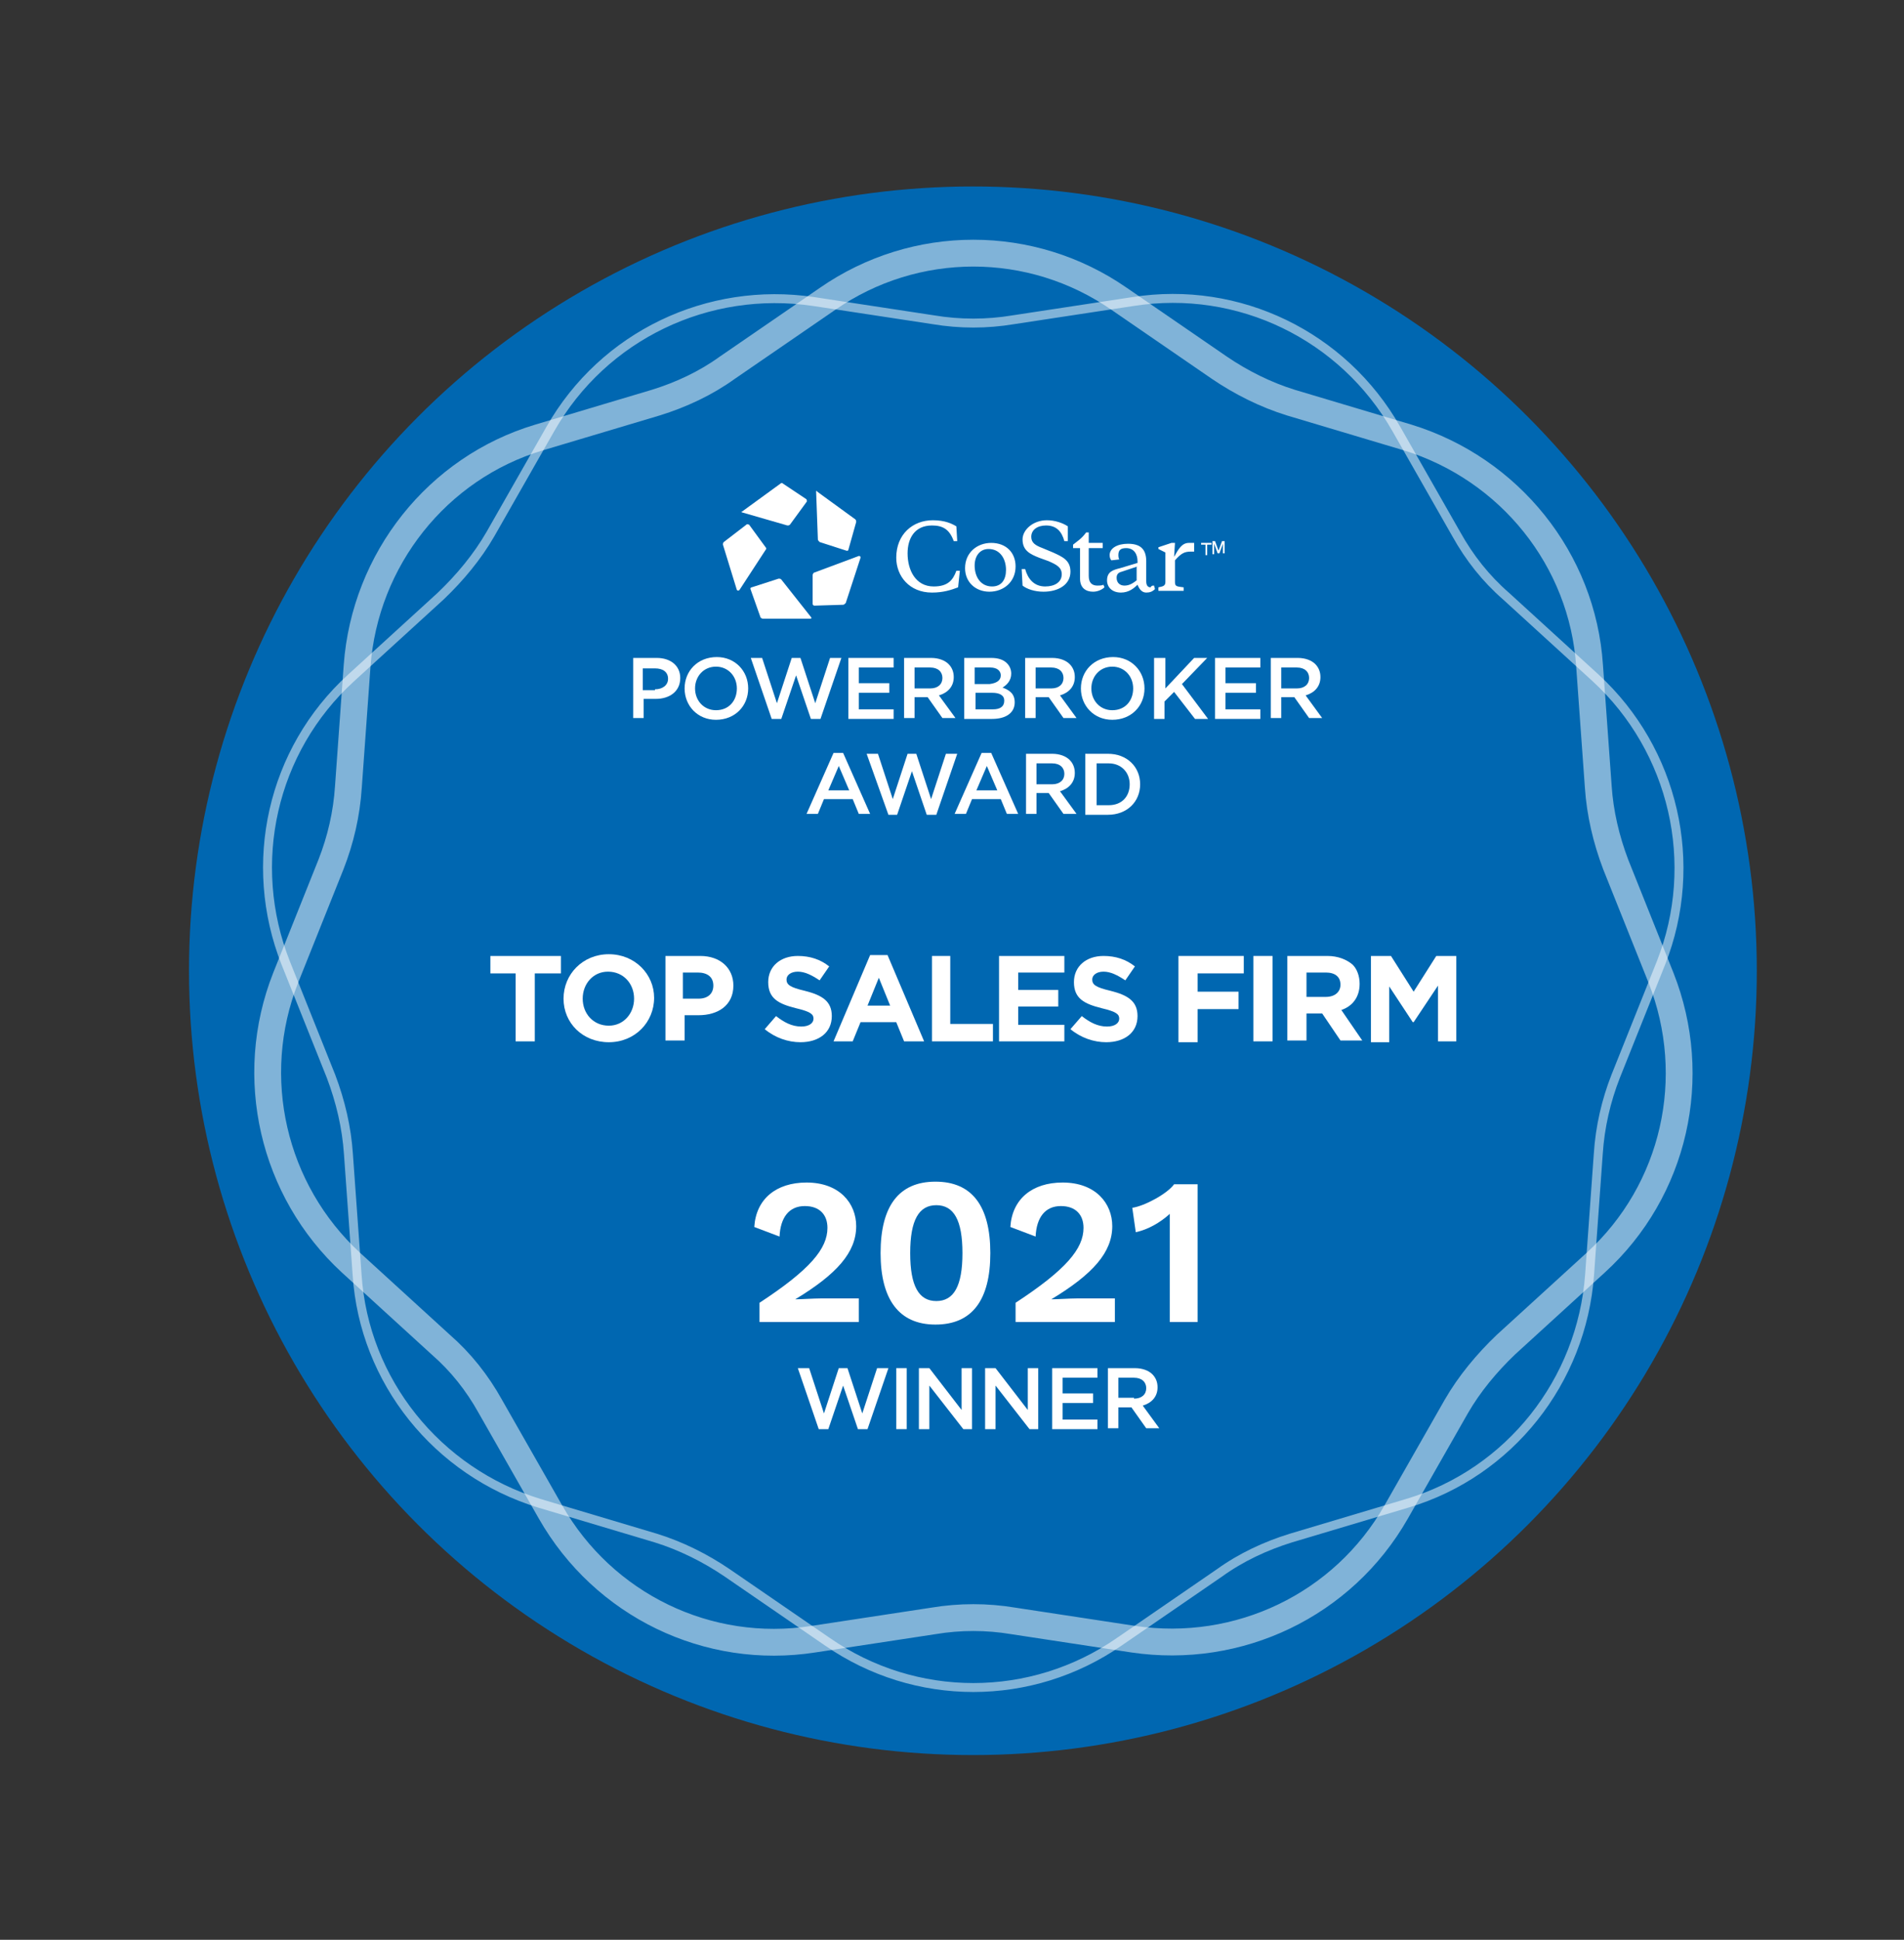 <?xml version="1.0" encoding="UTF-8"?>
<!-- Generator: Adobe Illustrator 28.3.0, SVG Export Plug-In . SVG Version: 6.00 Build 0)  -->
<svg xmlns="http://www.w3.org/2000/svg" xmlns:xlink="http://www.w3.org/1999/xlink" version="1.1" x="0px" y="0px" viewBox="0 0 218.6 222.6" style="enable-background:new 0 0 218.6 222.6;" xml:space="preserve">
<rect x="0" y="0" width="218.6" height="222.6" fill="#333333" stroke="none"/>
<style type="text/css">
	.st0{fill:#0067B1;}
	.st1{fill-rule:evenodd;clip-rule:evenodd;fill:#FFFFFF;}
	.st2{fill:#FFFFFF;}
	.st3{opacity:0.5;fill:none;stroke:#FFFFFF;stroke-width:1.026;stroke-miterlimit:10;}
	.st4{opacity:0.5;fill:none;stroke:#FFFFFF;stroke-width:3.079;stroke-miterlimit:10;}
</style>
<g id="Underlay">
	<circle class="st0" cx="111.7" cy="111.4" r="90"></circle>
</g>
<g id="Overlay">
	<g>
		<path class="st1" d="M85.2,58.8l5.2,1.5c0.1,0,0.2,0,0.3-0.1l1.9-2.6c0.1-0.1,0-0.2,0-0.3l-2.7-1.8c-0.1-0.1-0.2-0.1-0.3,0    l-4.4,3.2C85.1,58.7,85.1,58.8,85.2,58.8z M93.7,56.4l0.2,5.5c0,0.1,0.1,0.2,0.2,0.3l3.1,1c0.1,0,0.2,0,0.2-0.1l0.9-3.2    c0-0.1,0-0.2-0.1-0.3l-4.4-3.2C93.8,56.3,93.7,56.3,93.7,56.4L93.7,56.4z M98.6,63.8l-5.1,1.9c-0.1,0-0.2,0.2-0.2,0.3l0,3.3    c0,0.1,0.1,0.2,0.2,0.2l3.3-0.1c0.1,0,0.2-0.1,0.3-0.2l1.7-5.2C98.8,63.8,98.7,63.8,98.6,63.8L98.6,63.8z M93.1,70.8l-3.4-4.3    c-0.1-0.1-0.2-0.1-0.3-0.1l-3.1,1c-0.1,0-0.2,0.1-0.1,0.3l1.1,3.1c0,0.1,0.2,0.2,0.3,0.2l5.4,0C93.2,71,93.2,70.9,93.1,70.8z     M84.6,67.7L83,62.5c0-0.1,0-0.2,0.1-0.3l2.6-2c0.1-0.1,0.2,0,0.3,0l1.9,2.6c0.1,0.1,0.1,0.2,0,0.3l-3,4.6    C84.8,67.8,84.7,67.8,84.6,67.7z"></path>
		<path class="st1" d="M139.2,63.6h0.2v-0.8c0,0,0-0.1,0-0.2c0-0.1,0-0.1,0-0.2v0l0.4,1.1h0.2l0.4-1.1c0,0.1,0,0.1,0,0.2    c0,0.1,0,0.1,0,0.1v0.8h0.2v-1.4h-0.3l-0.4,1.1l-0.4-1.1h-0.3L139.2,63.6L139.2,63.6z M137.9,62.3v0.2h0.5v1.2h0.2v-1.2h0.5v-0.2    H137.9L137.9,62.3z M130.6,65l-1.8,0.6c-0.4,0.1-0.6,0.3-0.6,0.7c0,0.6,0.4,0.9,0.9,0.9c0.6,0,1-0.3,1.4-0.6V65L130.6,65z     M132.5,67.2c0,0.1,0.1,0.3,0.1,0.4c-0.3,0.3-0.6,0.4-1,0.4c-0.5,0-0.8-0.4-1-0.9c-0.4,0.4-1,0.9-1.9,0.9c-1,0-1.6-0.6-1.6-1.4    c0-1,0.7-1.2,1.5-1.4l2-0.6v-0.2c0-0.8-0.4-1.5-1.3-1.5c-0.6,0-0.9,0.2-0.9,0.8c0,0.1,0,0.3,0.1,0.5l-0.9,0.1    c-0.1-0.1-0.2-0.3-0.2-0.6c0-0.8,0.9-1.3,2.1-1.3c1.3,0,2.1,0.5,2.1,2v2.3c0,0.5,0.2,0.7,0.5,0.7    C132.2,67.2,132.3,67.2,132.5,67.2L132.5,67.2z M136.5,62.3c-0.8,0-1.2,0.7-1.7,1.6l0.1-1.6h-0.4l-1.5,0.5V63l0.8,0.4v3.4    c0,0.5-0.4,0.5-0.8,0.6v0.4h2.9v-0.4c-0.8-0.1-1-0.1-1-0.6v-2.5c0.7-0.8,1.1-1,1.8-1h0.4v-1C136.9,62.3,136.7,62.3,136.5,62.3    L136.5,62.3z M126,67.2c-0.6,0-1-0.3-1-1.1v-3.2h1.6v-0.6H125v-1.2h-0.3c-0.5,0.7-1,1-1.5,1.4v0.4h0.8v3.5c0,1.1,0.7,1.5,1.5,1.5    c0.6,0,1.1-0.3,1.3-0.5c0-0.1-0.1-0.2-0.1-0.3C126.5,67.2,126.2,67.2,126,67.2L126,67.2z M107.2,67.3c-2.1,0-3-1.9-3-3.8    c0-1.7,0.8-3.2,2.8-3.2c1.2,0,2,0.4,2.5,1.8h0.4l-0.1-1.7c-0.5-0.3-1.3-0.7-2.7-0.7c-2.3,0-4.2,1.6-4.2,4.3c0,2.1,1.5,4,4.1,4    c1.3,0,2.2-0.3,3-0.6l0.2-1.9h-0.4C109.4,66.6,108.8,67.3,107.2,67.3L107.2,67.3z M115.5,65.4c0-1.3-0.7-2.4-2-2.4    c-1,0-1.6,0.8-1.6,1.9c0,1.3,0.7,2.4,2,2.4C115,67.3,115.5,66.5,115.5,65.4z M116.6,65c0,1.8-1.4,2.9-3,2.9    c-1.6,0-2.8-1.1-2.8-2.7c0-1.8,1.4-2.9,3-2.9C115.5,62.3,116.6,63.4,116.6,65z M122.9,65.6c0,1.5-1.4,2.3-3.1,2.3    c-1,0-1.9-0.3-2.4-0.7l-0.1-1.9h0.4c0.3,1.1,1,2,2.3,2c1.1,0,1.9-0.5,1.9-1.4c0-0.8-0.6-1.1-1.5-1.5l-1.1-0.4    c-1-0.4-1.9-0.8-1.9-2.1c0-1.1,1.2-2.2,2.8-2.2c0.9,0,1.8,0.3,2.4,0.7v1.7h-0.4c-0.3-1.1-0.9-1.8-2.1-1.8c-1,0-1.7,0.5-1.7,1.3    c0,0.7,0.5,1,1.3,1.3l1.2,0.5C122,63.9,122.9,64.3,122.9,65.6L122.9,65.6z"></path>
	</g>
	<g>
		<path class="st2" d="M72.6,75.5h2.8c1.6,0,2.7,0.9,2.7,2.3v0c0,1.6-1.3,2.4-2.8,2.4h-1.4v2.2h-1.2V75.5z M75.2,79.1    c0.9,0,1.5-0.5,1.5-1.2v0c0-0.8-0.6-1.2-1.5-1.2h-1.4v2.5H75.2z"></path>
		<path class="st2" d="M78.6,79L78.6,79c0-2,1.5-3.6,3.7-3.6c2.1,0,3.6,1.6,3.6,3.6v0c0,2-1.5,3.6-3.7,3.6    C80.1,82.6,78.6,81,78.6,79z M84.6,79L84.6,79c0-1.4-1-2.5-2.4-2.5c-1.4,0-2.4,1.1-2.4,2.5v0c0,1.4,1,2.5,2.4,2.5    C83.7,81.5,84.6,80.4,84.6,79z"></path>
		<path class="st2" d="M86.2,75.5h1.3l1.7,5.2l1.7-5.2h1l1.7,5.2l1.7-5.2h1.3l-2.4,7h-1.1l-1.7-5l-1.7,5h-1.1L86.2,75.5z"></path>
		<path class="st2" d="M97.4,75.5h5.2v1.1h-4v1.8h3.5v1.1h-3.5v1.9h4v1.1h-5.2V75.5z"></path>
		<path class="st2" d="M103.8,75.5h3.1c0.9,0,1.6,0.3,2,0.7c0.4,0.4,0.6,0.9,0.6,1.5v0c0,1.1-0.7,1.8-1.7,2.1l1.9,2.6h-1.5l-1.7-2.4    H105v2.4h-1.2V75.5z M106.8,79c0.9,0,1.4-0.5,1.4-1.2v0c0-0.7-0.5-1.2-1.4-1.2H105V79H106.8z"></path>
		<path class="st2" d="M110.7,75.5h3.1c0.8,0,1.4,0.2,1.8,0.6c0.3,0.3,0.5,0.7,0.5,1.2v0c0,0.8-0.5,1.3-1,1.6    c0.8,0.3,1.4,0.7,1.4,1.7v0c0,1.2-1,1.9-2.6,1.9h-3.2V75.5z M114.9,77.5c0-0.5-0.4-0.9-1.2-0.9h-1.8v1.9h1.7    C114.4,78.4,114.9,78.1,114.9,77.5L114.9,77.5z M113.9,79.5h-1.9v1.9h2c0.8,0,1.3-0.3,1.3-1v0C115.3,79.8,114.8,79.5,113.9,79.5z"></path>
		<path class="st2" d="M117.7,75.5h3.1c0.9,0,1.6,0.3,2,0.7c0.4,0.4,0.6,0.9,0.6,1.5v0c0,1.1-0.7,1.8-1.7,2.1l1.9,2.6h-1.5l-1.7-2.4    h-1.5v2.4h-1.2V75.5z M120.7,79c0.9,0,1.4-0.5,1.4-1.2v0c0-0.7-0.5-1.2-1.4-1.2h-1.8V79H120.7z"></path>
		<path class="st2" d="M124.1,79L124.1,79c0-2,1.5-3.6,3.7-3.6c2.1,0,3.6,1.6,3.6,3.6v0c0,2-1.5,3.6-3.7,3.6    C125.6,82.6,124.1,81,124.1,79z M130.1,79L130.1,79c0-1.4-1-2.5-2.4-2.5c-1.4,0-2.4,1.1-2.4,2.5v0c0,1.4,1,2.5,2.4,2.5    C129.2,81.5,130.1,80.4,130.1,79z"></path>
		<path class="st2" d="M132.6,75.5h1.2V79l3.3-3.5h1.5l-2.9,3l3,4h-1.5l-2.4-3.1l-1.1,1.1v2h-1.2V75.5z"></path>
		<path class="st2" d="M139.5,75.5h5.2v1.1h-4v1.8h3.5v1.1h-3.5v1.9h4v1.1h-5.2V75.5z"></path>
		<path class="st2" d="M145.9,75.5h3.1c0.9,0,1.6,0.3,2,0.7c0.4,0.4,0.6,0.9,0.6,1.5v0c0,1.1-0.7,1.8-1.7,2.1l1.9,2.6h-1.5l-1.7-2.4    h-1.5v2.4h-1.2V75.5z M148.9,79c0.9,0,1.4-0.5,1.4-1.2v0c0-0.7-0.5-1.2-1.4-1.2h-1.8V79H148.9z"></path>
		<path class="st2" d="M95.7,86.4h1.1l3.1,7h-1.3l-0.7-1.7h-3.3l-0.7,1.7h-1.3L95.7,86.4z M97.5,90.7l-1.2-2.8l-1.2,2.8H97.5z"></path>
		<path class="st2" d="M99.5,86.5h1.3l1.7,5.2l1.7-5.2h1l1.7,5.2l1.7-5.2h1.3l-2.4,7h-1.1l-1.7-5l-1.7,5H102L99.5,86.5z"></path>
		<path class="st2" d="M112.7,86.4h1.1l3.1,7h-1.3l-0.7-1.7h-3.3l-0.7,1.7h-1.3L112.7,86.4z M114.5,90.7l-1.2-2.8l-1.2,2.8H114.5z"></path>
		<path class="st2" d="M117.7,86.5h3.1c0.9,0,1.6,0.3,2,0.7c0.4,0.4,0.6,0.9,0.6,1.5v0c0,1.1-0.7,1.8-1.7,2.1l1.9,2.6h-1.5l-1.7-2.4    H119v2.4h-1.2V86.5z M120.8,90c0.9,0,1.4-0.5,1.4-1.2v0c0-0.7-0.5-1.2-1.4-1.2H119V90H120.8z"></path>
		<path class="st2" d="M124.6,86.5h2.6c2.2,0,3.7,1.5,3.7,3.5v0c0,2-1.5,3.5-3.7,3.5h-2.6V86.5z M125.9,87.6v4.8h1.4    c1.5,0,2.4-1,2.4-2.4v0c0-1.4-1-2.4-2.4-2.4H125.9z"></path>
	</g>
	<g>
		<path class="st3" d="M116.3,36.7l13.8-2.1c12.1-1.9,24.1,3.9,30.2,14.6l6.9,12.1c1.5,2.7,3.4,5.1,5.7,7.1l10.3,9.4    c9,8.3,12,21.3,7.5,32.7l-5.2,13c-1.1,2.8-1.8,5.8-2,8.9l-1,13.9c-0.9,12.2-9.2,22.7-20.9,26.2l-13.4,4c-2.9,0.9-5.7,2.2-8.2,4    l-11.5,7.9c-10.1,7-23.4,7-33.5,0l-11.5-7.9c-2.5-1.7-5.3-3.1-8.2-4l-13.4-4c-11.7-3.6-20.1-14-20.9-26.2l-1-13.9    c-0.2-3-0.9-6-2-8.9l-5.2-13c-4.5-11.4-1.6-24.4,7.5-32.7l10.3-9.4c2.2-2.1,4.2-4.5,5.7-7.1l6.9-12.1    c6.1-10.7,18.1-16.4,30.2-14.6l13.8,2.1C110.2,37.2,113.3,37.2,116.3,36.7z"></path>
		<path class="st4" d="M107.2,186l-13.8,2.1c-12.1,1.9-24.1-3.9-30.2-14.6l-6.9-12.1c-1.5-2.7-3.4-5.1-5.7-7.1l-10.3-9.4    c-9-8.3-12-21.3-7.5-32.7l5.2-13c1.1-2.8,1.8-5.8,2-8.9l1-13.9c0.9-12.2,9.2-22.7,20.9-26.2l13.4-4c2.9-0.9,5.7-2.2,8.2-4L95,34.3    c10.1-7,23.4-7,33.5,0l11.5,7.9c2.5,1.7,5.3,3.1,8.2,4l13.4,4c11.7,3.6,20.1,14,20.9,26.2l1,13.9c0.2,3,0.9,6,2,8.9l5.2,13    c4.5,11.4,1.6,24.4-7.5,32.7l-10.3,9.4c-2.2,2.1-4.2,4.5-5.7,7.1l-6.9,12.1c-6.1,10.7-18.1,16.4-30.2,14.6l-13.8-2.1    C113.3,185.5,110.2,185.5,107.2,186z"></path>
	</g>
	<g>
		<path class="st2" d="M91.6,157h1.3l1.7,5.2l1.7-5.2h1l1.7,5.2l1.7-5.2h1.3l-2.4,7h-1.1l-1.7-5l-1.7,5H94L91.6,157z"></path>
		<path class="st2" d="M102.9,157h1.2v7h-1.2V157z"></path>
		<path class="st2" d="M105.6,157h1.1l3.7,4.8V157h1.2v7h-1l-3.9-5v5h-1.2V157z"></path>
		<path class="st2" d="M113.2,157h1.1l3.7,4.8V157h1.2v7h-1l-3.9-5v5h-1.2V157z"></path>
		<path class="st2" d="M120.8,157h5.2v1.1h-4v1.8h3.5v1.1H122v1.9h4v1.1h-5.2V157z"></path>
		<path class="st2" d="M127.2,157h3.1c0.9,0,1.6,0.3,2,0.7c0.4,0.4,0.6,0.9,0.6,1.5v0c0,1.1-0.7,1.8-1.7,2.1l1.9,2.6h-1.5l-1.7-2.4    h-1.5v2.4h-1.2V157z M130.2,160.5c0.9,0,1.4-0.5,1.4-1.2v0c0-0.7-0.5-1.2-1.4-1.2h-1.8v2.3H130.2z"></path>
	</g>
	<g>
		<path class="st2" d="M59.3,111.7h-3v-2h8.1v2h-3v7.8h-2.2V111.7z"></path>
		<path class="st2" d="M64.7,114.6L64.7,114.6c0-2.8,2.2-5.1,5.2-5.1c3,0,5.2,2.3,5.2,5v0c0,2.8-2.2,5.1-5.2,5.1    S64.7,117.4,64.7,114.6z M72.8,114.6L72.8,114.6c0-1.7-1.2-3.1-3-3.1c-1.7,0-2.9,1.4-2.9,3.1v0c0,1.7,1.2,3.1,3,3.1    C71.6,117.7,72.8,116.3,72.8,114.6z"></path>
		<path class="st2" d="M76.4,109.7h4c2.3,0,3.8,1.4,3.8,3.4v0c0,2.3-1.8,3.4-4,3.4h-1.6v2.9h-2.2V109.7z M80.2,114.6    c1.1,0,1.7-0.6,1.7-1.5v0c0-1-0.7-1.5-1.8-1.5h-1.7v3H80.2z"></path>
		<path class="st2" d="M87.8,118.1l1.3-1.5c0.9,0.7,1.8,1.2,2.9,1.2c0.9,0,1.4-0.4,1.4-0.9v0c0-0.5-0.3-0.8-2-1.2    c-2-0.5-3.2-1.1-3.2-3v0c0-1.8,1.4-3,3.4-3c1.4,0,2.6,0.4,3.6,1.2l-1.1,1.6c-0.9-0.6-1.7-1-2.5-1c-0.8,0-1.3,0.4-1.3,0.9v0    c0,0.6,0.4,0.9,2.1,1.3c2,0.5,3.1,1.2,3.1,2.9v0c0,1.9-1.5,3-3.6,3C90.5,119.6,89,119.1,87.8,118.1z"></path>
		<path class="st2" d="M99.9,109.6h2l4.2,9.9h-2.3l-0.9-2.2h-4.1l-0.9,2.2h-2.2L99.9,109.6z M102.2,115.4l-1.3-3.2l-1.3,3.2H102.2z"></path>
		<path class="st2" d="M106.9,109.7h2.2v7.8h4.9v2h-7V109.7z"></path>
		<path class="st2" d="M114.8,109.7h7.4v1.9h-5.3v2h4.6v1.9h-4.6v2.1h5.3v1.9h-7.5V109.7z"></path>
		<path class="st2" d="M122.9,118.1l1.3-1.5c0.9,0.7,1.8,1.2,2.9,1.2c0.9,0,1.4-0.4,1.4-0.9v0c0-0.5-0.3-0.8-2-1.2    c-2-0.5-3.2-1.1-3.2-3v0c0-1.8,1.4-3,3.4-3c1.4,0,2.6,0.4,3.6,1.2l-1.1,1.6c-0.9-0.6-1.7-1-2.5-1c-0.8,0-1.3,0.4-1.3,0.9v0    c0,0.6,0.4,0.9,2.1,1.3c2,0.5,3.1,1.2,3.1,2.9v0c0,1.9-1.5,3-3.6,3C125.6,119.6,124.1,119.1,122.9,118.1z"></path>
		<path class="st2" d="M135.3,109.7h7.5v2h-5.3v2.1h4.7v2h-4.7v3.8h-2.2V109.7z"></path>
		<path class="st2" d="M143.9,109.7h2.2v9.8h-2.2V109.7z"></path>
		<path class="st2" d="M147.9,109.7h4.5c1.2,0,2.2,0.4,2.9,1c0.5,0.5,0.8,1.3,0.8,2.2v0c0,1.6-0.9,2.6-2.1,3l2.4,3.5h-2.5l-2.1-3.1    H150v3.1h-2.2V109.7z M152.2,114.4c1.1,0,1.7-0.6,1.7-1.4v0c0-0.9-0.6-1.4-1.7-1.4H150v2.8H152.2z"></path>
		<path class="st2" d="M157.4,109.7h2.3l2.6,4.1l2.6-4.1h2.3v9.8h-2.1v-6.4l-2.8,4.2h-0.1l-2.7-4.1v6.4h-2.1V109.7z"></path>
	</g>
	<g>
		<path class="st2" d="M87.2,149.5c5.8-3.8,7.8-6.2,7.8-8.6c0-1.5-0.9-2.5-2.6-2.5c-1.8,0-2.8,1.3-2.9,3.5l-2.9-1.1    c0.2-3.2,2.5-5.1,6-5.1c3.8,0,5.7,2.4,5.7,5c0,3-2.2,5.5-7,8.4v0c0.7,0,2.1-0.1,2.9-0.1h4.4v2.7H87.2V149.5z"></path>
		<path class="st2" d="M101.1,143.8c0-5.4,2.1-8.2,6.3-8.2c4.2,0,6.3,2.8,6.3,8.2s-2.1,8.2-6.3,8.2    C103.2,152,101.1,149.1,101.1,143.8z M110.5,143.8c0-3.8-1-5.5-3-5.5c-2,0-3,1.7-3,5.5s1,5.5,3,5.5    C109.5,149.3,110.5,147.6,110.5,143.8z"></path>
		<path class="st2" d="M116.6,149.5c5.8-3.8,7.8-6.2,7.8-8.6c0-1.5-0.9-2.5-2.6-2.5c-1.8,0-2.8,1.3-2.9,3.5l-2.9-1.1    c0.2-3.2,2.5-5.1,6-5.1c3.8,0,5.7,2.4,5.7,5c0,3-2.2,5.5-7,8.4v0c0.7,0,2.1-0.1,2.9-0.1h4.4v2.7h-11.4V149.5z"></path>
		<path class="st2" d="M137.5,135.9v15.8h-3.2v-11.8c0-0.2,0-0.4,0-0.6c-1.1,1-2.5,1.8-3.9,2.1l-0.4-2.8c1.4-0.2,4-1.6,4.8-2.7    H137.5z"></path>
	</g>
</g>
</svg>
